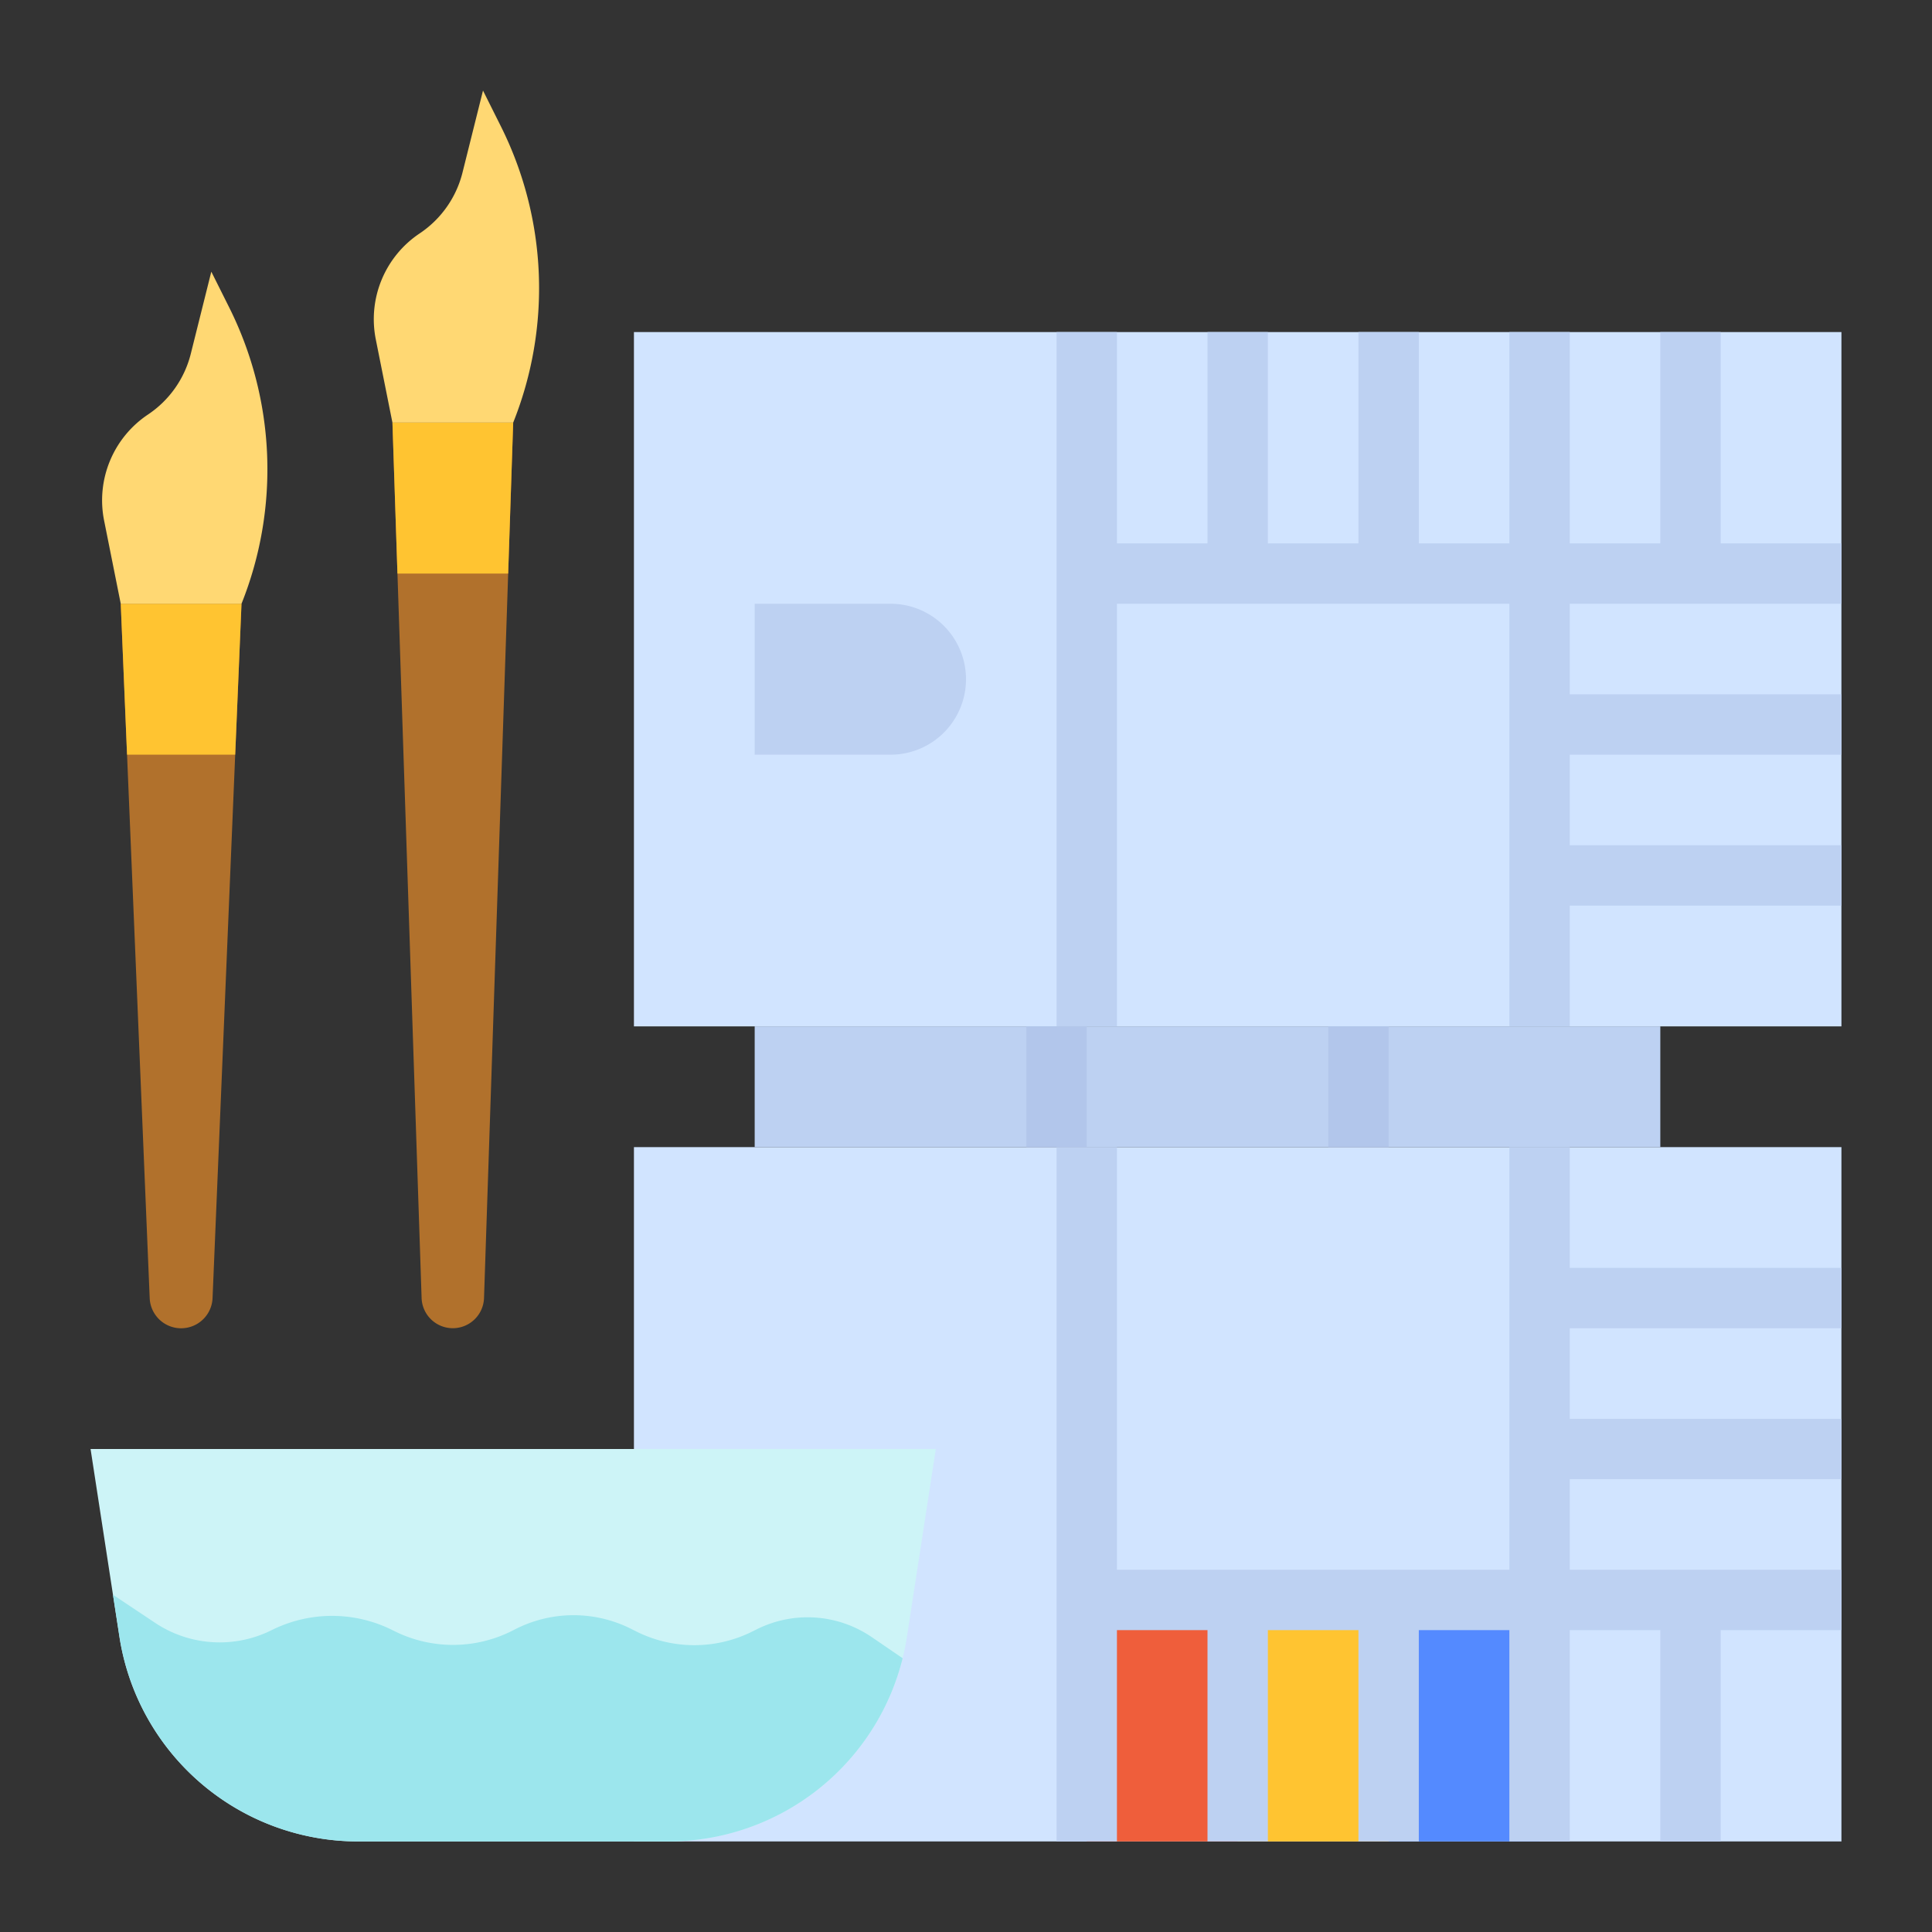<svg id="flat" height="512" viewBox="0 0 512 512" width="512" xmlns="http://www.w3.org/2000/svg"><rect x="0" y="0" width="512" height="512" fill="#333333" stroke="none"/><path d="m168 304h320v184h-320z" fill="#d1e4ff"/><path d="m288 424h40v64h-40z" fill="#ef5e3b"/><path d="m328 424h40v64h-40z" fill="#ffc431"/><path d="m368 424h40v64h-40z" fill="#548aff"/><path d="m200 272h240v32h-240z" fill="#bdd1f2"/><path d="m488 352v-16h-72v-32h-16v112h-104v-112h-16v184h16v-56h24v56h16v-56h24v56h16v-56h24v56h16v-56h24v56h16v-56h32v-16h-72v-24h72v-16h-72v-24z" fill="#bdd1f2"/><path d="m168 88h320v184h-320z" fill="#d1e4ff"/><path d="m488 160v-16h-32v-56h-16v56h-24v-56h-16v56h-24v-56h-16v56h-24v-56h-16v56h-24v-56h-16v184h16v-112h104v112h16v-32h72v-16h-72v-24h72v-16h-72v-24z" fill="#bdd1f2"/><path d="m248 384-7.65 49.73q-.45 2.91-1.14 5.72a64.017 64.017 0 0 1 -62.12 48.55h-82.18a64.003 64.003 0 0 1 -63.26-54.27l-1.71-11.1-5.94-38.63z" fill="#cdf4f7"/><path d="m239.21 439.45a64.017 64.017 0 0 1 -62.12 48.55h-82.18a64.003 64.003 0 0 1 -63.26-54.27l-1.71-11.1 11.18 7.45a30.853 30.853 0 0 0 30.88 1.92 35.795 35.795 0 0 1 32.08.04l.4.2a34.8 34.8 0 0 0 31.25-.06c.32-.16.64-.33.96-.49a33.955 33.955 0 0 1 30.61 0c.39.2.78.4 1.17.59a34.41 34.41 0 0 0 31.02.03l.99-.49a30.12 30.12 0 0 1 30.57 2.05z" fill="#9ce6ed"/><path d="m64 160-1.67 40-6 144.01a8.337 8.337 0 0 1 -16.66 0l-6-144.01-1.67-40z" fill="#b1712c"/><path d="m64 160-1.67 40h-28.66l-1.67-40z" fill="#ffc431"/><path d="m31.998 160-4.409-22.045a27.34 27.34 0 0 1 11.63-28.101 27.34 27.34 0 0 0 11.345-16.108l5.437-21.746 4.734 9.467a95.928 95.928 0 0 1 3.267 78.533z" fill="#ffd873"/><path d="m136 112-1.33 40-6.4 192a8.275 8.275 0 0 1 -16.54 0l-6.4-192-1.33-40z" fill="#b1712c"/><path d="m104 112-4.409-22.046a27.34 27.34 0 0 1 11.629-28.1 27.34 27.34 0 0 0 11.344-16.108l5.436-21.746 4.733 9.467a95.935 95.935 0 0 1 3.267 78.533z" fill="#ffd873"/><path d="m272 272h16v32h-16z" fill="#b2c6eb"/><path d="m352 272h16v32h-16z" fill="#b2c6eb"/><path d="m200 160h36a20 20 0 0 1 20 20 20 20 0 0 1 -20 20h-36a0 0 0 0 1 0 0v-40a0 0 0 0 1 0 0z" fill="#bdd1f2"/><path d="m136 112-1.33 40h-29.34l-1.33-40z" fill="#ffc431"/></svg>